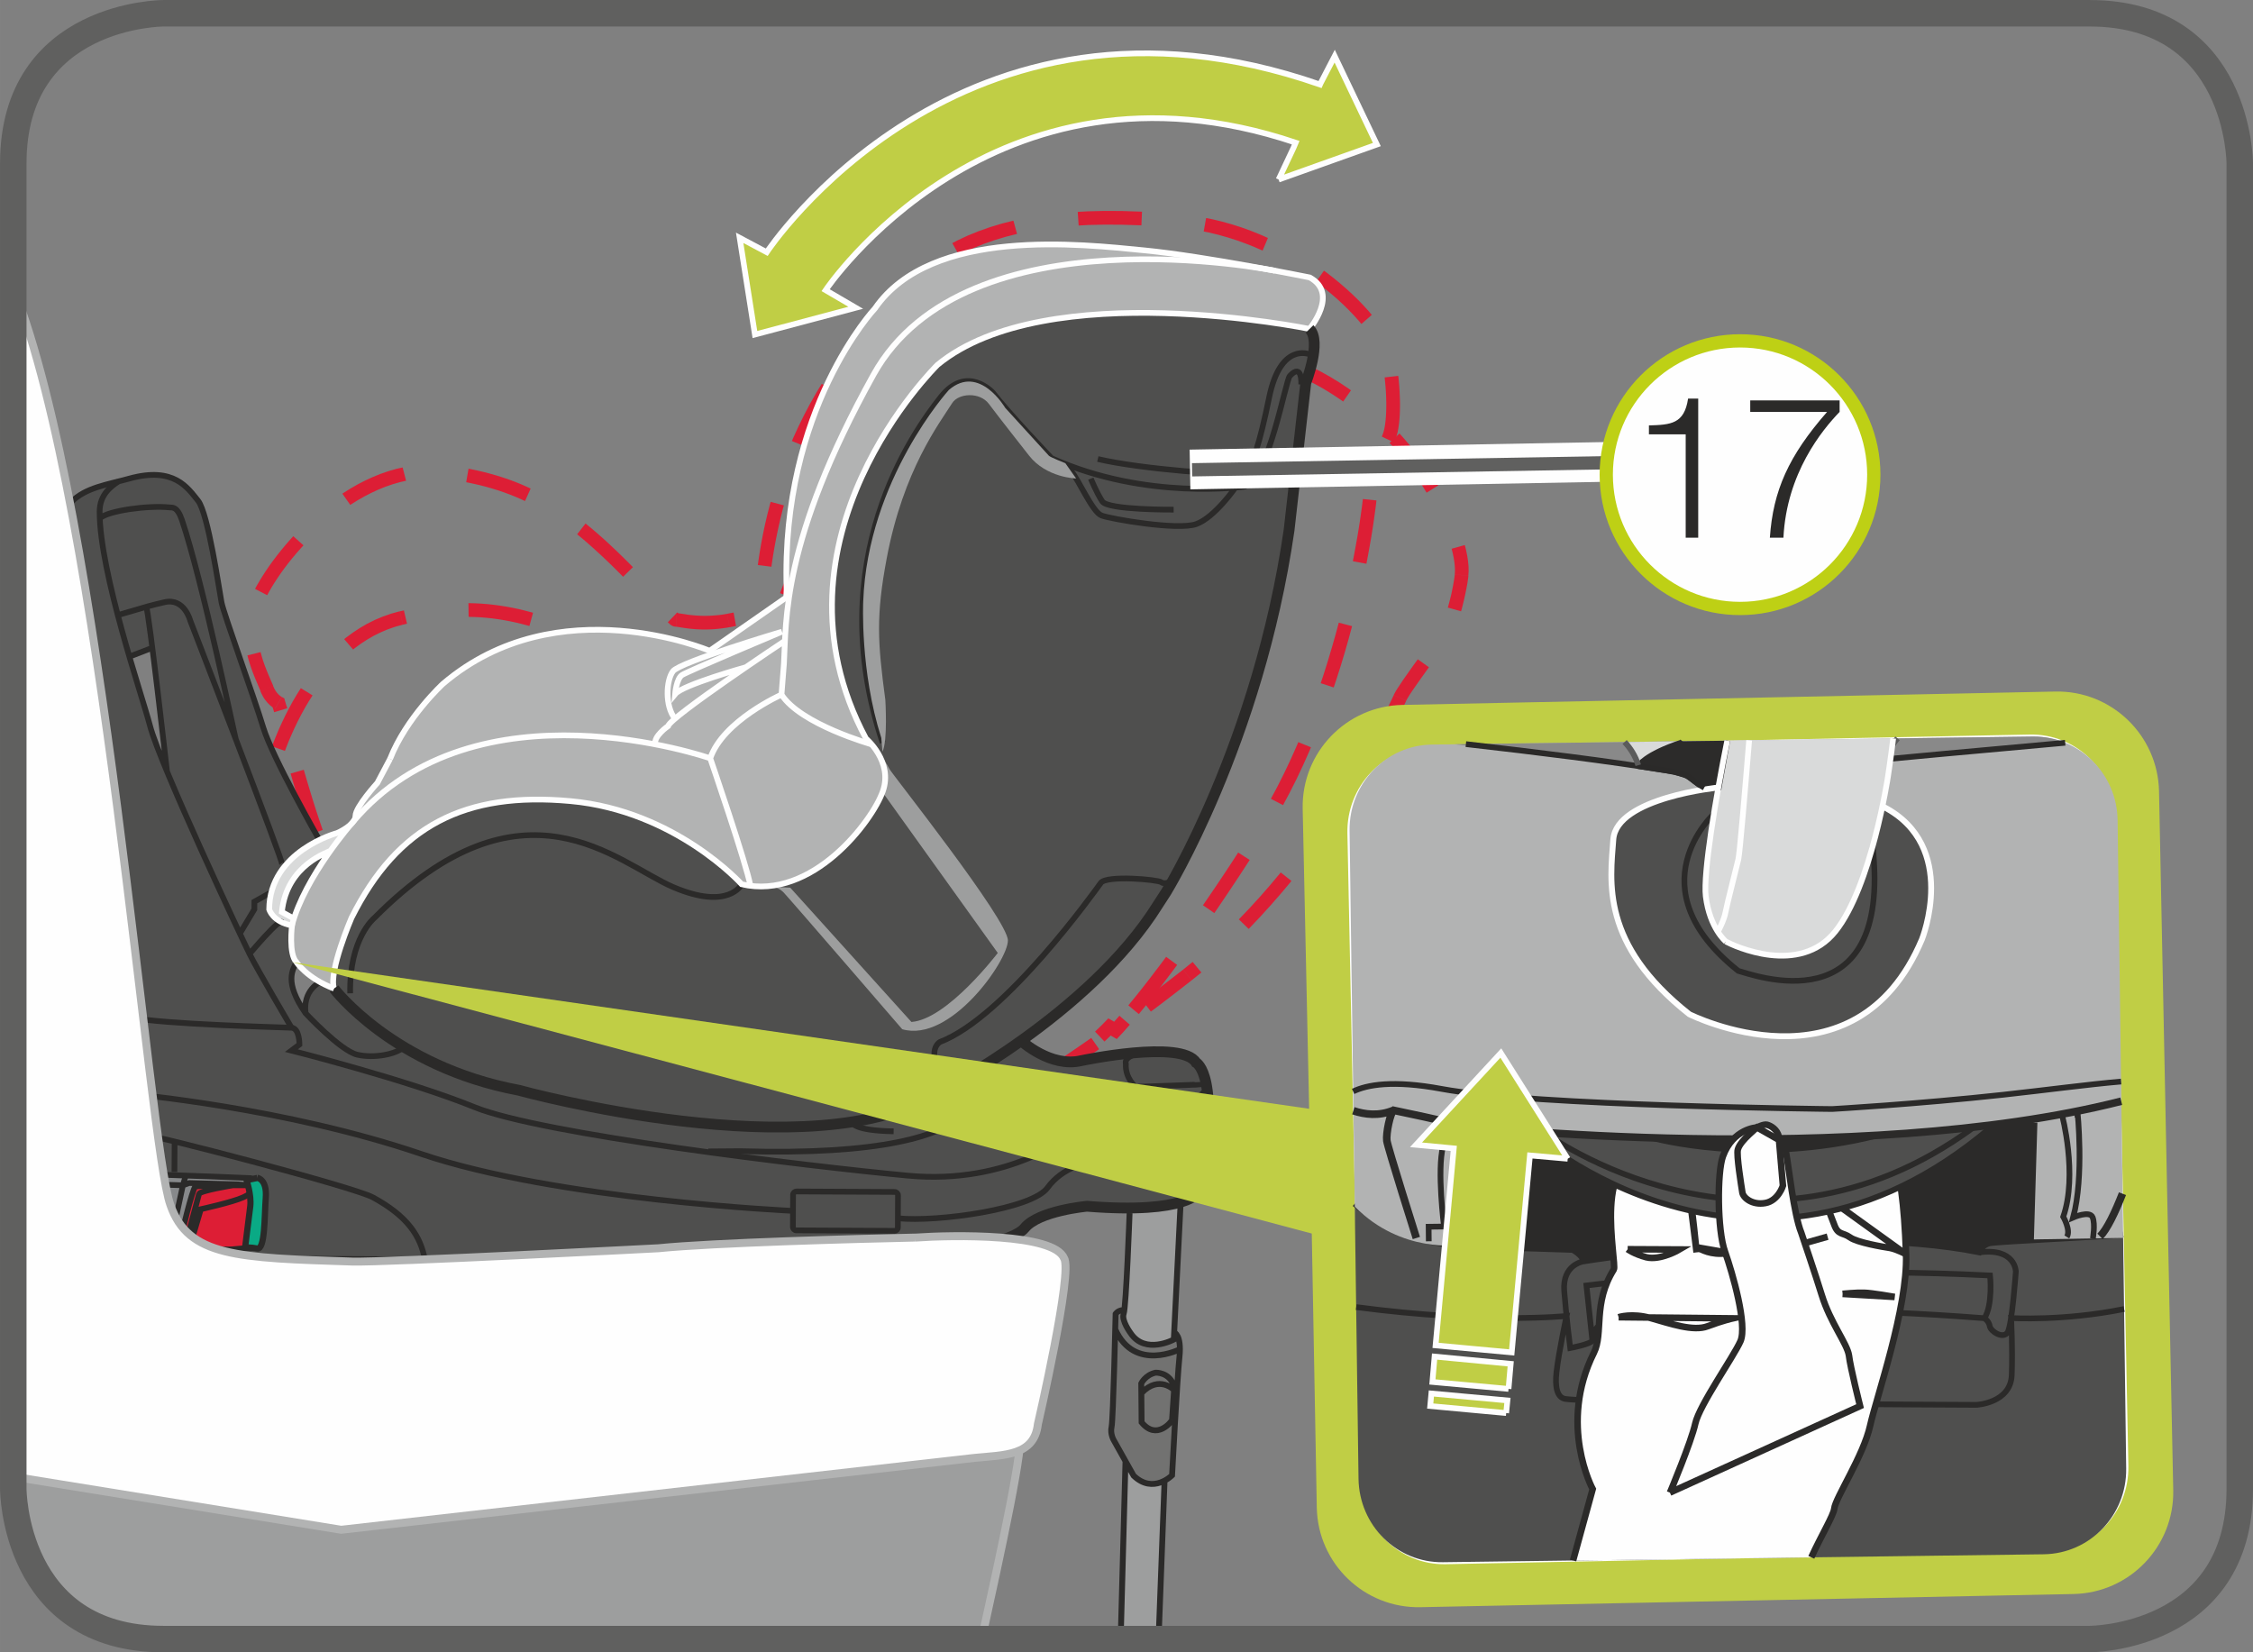 <?xml version="1.0" encoding="UTF-8"?>
<!DOCTYPE svg PUBLIC "-//W3C//DTD SVG 1.1//EN" "http://www.w3.org/Graphics/SVG/1.1/DTD/svg11.dtd">
<!-- Creator: CorelDRAW 2017 -->
<svg xmlns="http://www.w3.org/2000/svg" xml:space="preserve" width="30mm" height="22mm" version="1.1" style="shape-rendering:geometricPrecision; text-rendering:geometricPrecision; image-rendering:optimizeQuality; fill-rule:evenodd; clip-rule:evenodd"
viewBox="0 0 453.46 332.54"
 xmlns:xlink="http://www.w3.org/1999/xlink">
 <rect x="0" y="0" width="453.46" height="332.54" fill="#808080" stroke="none"/>
 <defs>
  <style type="text/css">
   <![CDATA[
    .str13 {stroke:#FEFEFE;stroke-width:1.18;stroke-miterlimit:10}
    .str2 {stroke:#2B2A29;stroke-width:1.18;stroke-miterlimit:10}
    .str0 {stroke:#DD1E35;stroke-width:2.76;stroke-miterlimit:10}
    .str1 {stroke:#B2B3B3;stroke-width:1.6;stroke-miterlimit:4}
    .str9 {stroke:#2B2A29;stroke-width:1.25;stroke-miterlimit:4}
    .str10 {stroke:#2B2A29;stroke-width:1.32;stroke-miterlimit:10}
    .str3 {stroke:#898989;stroke-width:4.86;stroke-miterlimit:4}
    .str8 {stroke:#2B2A29;stroke-width:2.17;stroke-miterlimit:10}
    .str16 {stroke:#FEFEFE;stroke-width:8;stroke-miterlimit:4}
    .str15 {stroke:#60605F;stroke-width:5.33;stroke-miterlimit:4}
    .str17 {stroke:#60605F;stroke-width:2.67;stroke-miterlimit:4}
    .str18 {stroke:#BED015;stroke-width:2.67;stroke-miterlimit:2.613}
    .str12 {stroke:#2B2A29;stroke-width:1.53;stroke-miterlimit:10}
    .str7 {stroke:#FEFEFE;stroke-width:1.15;stroke-miterlimit:10}
    .str14 {stroke:#5B5B5B;stroke-width:1.15;stroke-miterlimit:10}
    .str5 {stroke:#2B2A29;stroke-width:1.15;stroke-miterlimit:10}
    .str4 {stroke:#2B2A29;stroke-width:1.15;stroke-miterlimit:4}
    .str11 {stroke:#2C2B2A;stroke-width:1.15;stroke-miterlimit:10}
    .str6 {stroke:#898989;stroke-width:3.01;stroke-linecap:round;stroke-linejoin:round;stroke-miterlimit:4}
    .fil15 {fill:none}
    .fil0 {fill:none;fill-rule:nonzero}
    .fil14 {fill:#C0CE45}
    .fil9 {fill:#FEFEFE;fill-rule:nonzero}
    .fil6 {fill:#D9DADA;fill-rule:nonzero}
    .fil7 {fill:#B2B3B3;fill-rule:nonzero}
    .fil2 {fill:#9D9E9E;fill-rule:nonzero}
    .fil12 {fill:#898989;fill-rule:nonzero}
    .fil3 {fill:#727271;fill-rule:nonzero}
    .fil5 {fill:#4F4F4E;fill-rule:nonzero}
    .fil11 {fill:#2B2A29;fill-rule:nonzero}
    .fil16 {fill:#2B2A29;fill-rule:nonzero}
    .fil1 {fill:#DD1E35;fill-rule:nonzero}
    .fil10 {fill:#C0CE45;fill-rule:nonzero}
    .fil4 {fill:#87898B;fill-rule:nonzero}
    .fil13 {fill:#2C2B2A;fill-rule:nonzero}
    .fil8 {fill:#0AAA85;fill-rule:nonzero}
   ]]>
  </style>
 </defs>
 <g id="Слой_x0020_1">
  <path class="fil0 str0" d="M201.05 222.41c-1.61,0.89 -2.43,1.3 -2.43,1.3l-0.9 -1.05c0,0 -0.92,0.44 -2.51,1.12"/>
  <path class="fil1" d="M178.16 230.86l-0.61 -2.69 0.25 -0.06 0.51 -0.12 0.52 -0.12 0.51 -0.12 0.51 -0.13 0.51 -0.13 0.51 -0.13 0.5 -0.14 0.5 -0.14 0.5 -0.14 0.49 -0.14 0.49 -0.15 0.48 -0.15 0.48 -0.15 0.47 -0.15 0.47 -0.15 0.47 -0.15 0.45 -0.15 0.45 -0.15 0.45 -0.15 0.44 -0.15 0.44 -0.15 0.43 -0.15 0.42 -0.15 0.41 -0.15 0.41 -0.15 0.96 2.58 -0.42 0.15 -0.42 0.15 -0.43 0.16 -0.44 0.16 -0.44 0.16 -0.45 0.16 -0.46 0.16 -0.46 0.16 -0.47 0.16 -0.48 0.15 -0.48 0.15 -0.49 0.15 -0.5 0.15 -0.5 0.15 -0.5 0.15 -0.51 0.15 -0.51 0.15 -0.51 0.14 -0.52 0.14 -0.52 0.14 -0.52 0.14 -0.53 0.13 -0.53 0.13 -0.53 0.13 -0.54 0.12 -0.25 0.06zm-25.89 1.04l0.21 -2.75 1.49 0.13 1.72 0.12 1.67 0.09 1.62 0.06 1.57 0.03 1.51 0.01 1.45 -0.01 1.38 -0.03 0.23 -0.01 0.11 2.75 -0.26 0.01 -1.41 0.03 -1.48 0.01 -1.55 -0.01 -1.61 -0.03 -1.66 -0.06 -1.72 -0.09 -1.76 -0.12 -1.49 -0.13zm-25.25 -5.75l0.97 -2.58 1.04 0.41 1.99 0.72 1.99 0.66 1.99 0.6 1.98 0.54 1.98 0.49 1.06 0.24 -0.57 2.7 -1.12 -0.25 -2.04 -0.51 -2.05 -0.56 -2.06 -0.62 -2.06 -0.68 -2.06 -0.74 -1.04 -0.41zm-23.37 -10.79l1.25 -2.46 1.44 0.74 1.61 0.81 1.61 0.79 1.61 0.78 1.6 0.76 1.59 0.75 1.58 0.73 0.42 0.2 -1.14 2.51 -0.44 -0.2 -1.59 -0.74 -1.61 -0.75 -1.62 -0.77 -1.62 -0.78 -1.63 -0.8 -1.63 -0.82 -1.44 -0.74zm-21.67 -14.12l1.8 -2.09 0.38 0.34 1.27 1.07 1.31 1.05 1.35 1.03 1.39 1.01 1.42 1 1.45 0.98 1.48 0.96 0.06 0.04 -1.45 2.35 -0.09 -0.06 -1.52 -0.98 -1.49 -1 -1.46 -1.03 -1.43 -1.05 -1.4 -1.07 -1.36 -1.09 -1.32 -1.11 -0.38 -0.34zm-14.87 -21.25l2.49 -1.18 0.83 1.81 0.91 1.88 0.94 1.83 0.97 1.78 1 1.71 1.03 1.64 0.26 0.39 -2.25 1.59 -0.32 -0.47 -1.08 -1.72 -1.04 -1.78 -1.01 -1.84 -0.97 -1.89 -0.94 -1.93 -0.83 -1.81zm-8.62 -24.31l2.65 -0.76 0.3 1.04 0.5 1.69 0.53 1.76 0.56 1.82 0.59 1.86 0.63 1.9 0.66 1.93 0.04 0.11 -2.59 0.94 -0.05 -0.14 -0.67 -1.96 -0.64 -1.93 -0.6 -1.89 -0.57 -1.84 -0.54 -1.78 -0.5 -1.72 -0.3 -1.04zm-3.14 -13.02l1.38 -2.39 0.64 0.83 0.03 0.1 0.03 0.1 0.03 0.09 0.03 0.11 0.03 0.09 0.02 0.08 0.03 0.1 0.03 0.09 0.03 0.09 0.03 0.09 0.03 0.09 0.03 0.09 0.03 0.09 0.03 0.1 0.03 0.09 0.01 0.04 -2.64 0.8 -0.01 -0.04 -0.03 -0.09 -0.03 -0.09 -0.03 -0.1 -0.03 -0.1 -0.03 -0.1 -0.03 -0.1 -0.03 -0.1 -0.03 -0.1 -0.03 -0.09 -0.03 -0.11 -0.03 -0.1 -0.03 -0.09 -0.03 -0.11 -0.03 -0.1 -0.03 -0.1 0.64 0.83zm1.38 -2.39l0.49 0.28 0.15 0.54 -0.64 -0.83zm-4.32 -1.19l2.55 -1.06 0 0 0.05 0.12 0.05 0.12 0.05 0.11 0.05 0.11 0.05 0.11 0.06 0.1 0.05 0.1 0.06 0.1 0.05 0.09 0.05 0.08 0.06 0.09 0.06 0.08 0.05 0.07 0.05 0.07 0.06 0.07 0.06 0.07 0.06 0.06 0.05 0.06 0.06 0.07 0.06 0.06 0.05 0.05 0.06 0.05 0.06 0.05 0.05 0.05 0.06 0.05 0.05 0.04 0.05 0.04 0.06 0.04 0.05 0.04 0.05 0.03 0.06 0.03 0.05 0.03 -1.38 2.39 -0.1 -0.06 -0.1 -0.06 -0.11 -0.07 -0.1 -0.07 -0.09 -0.07 -0.11 -0.08 -0.1 -0.08 -0.1 -0.08 -0.1 -0.08 -0.1 -0.09 -0.1 -0.09 -0.1 -0.1 -0.1 -0.1 -0.09 -0.09 -0.1 -0.11 -0.1 -0.11 -0.09 -0.11 -0.09 -0.11 -0.1 -0.12 -0.09 -0.13 -0.09 -0.12 -0.09 -0.13 -0.09 -0.14 -0.08 -0.14 -0.08 -0.14 -0.08 -0.15 -0.08 -0.15 -0.08 -0.15 -0.08 -0.16 -0.07 -0.16 -0.07 -0.16 -0.07 -0.17 0 0zm2.55 -1.06l0 0 -0.18 -0.44 0.18 0.44zm-5.19 -6.11l2.68 -0.67 0.05 0.2 0.15 0.55 0.16 0.54 0.17 0.53 0.18 0.52 0.18 0.5 0.19 0.49 0.19 0.48 0.19 0.47 0.19 0.45 0.19 0.44 0.18 0.42 0.18 0.41 0.17 0.39 0.16 0.38 -2.55 1.06 -0.15 -0.36 -0.16 -0.38 -0.18 -0.41 -0.18 -0.43 -0.19 -0.45 -0.2 -0.47 -0.2 -0.49 -0.2 -0.51 -0.2 -0.53 -0.2 -0.55 -0.19 -0.57 -0.19 -0.58 -0.18 -0.6 -0.16 -0.62 -0.05 -0.2zm9.25 -24l2.06 1.84 -0.58 0.64 -0.92 1.05 -0.87 1.04 -0.82 1.03 -0.76 1.01 -0.71 0.99 -0.65 0.96 -0.6 0.92 -0.54 0.88 -0.48 0.83 -0.37 0.69 -2.45 -1.27 0.42 -0.77 0.52 -0.89 0.58 -0.94 0.63 -0.98 0.69 -1.01 0.75 -1.04 0.8 -1.06 0.86 -1.08 0.91 -1.1 0.96 -1.1 0.58 -0.64zm22.02 -13.82l0.69 2.67 -1.25 0.28 -1.48 0.43 -1.45 0.5 -1.43 0.58 -1.4 0.65 -1.38 0.71 -1.35 0.77 -1.32 0.82 -0.17 0.12 -1.59 -2.26 0.26 -0.18 1.4 -0.88 1.45 -0.83 1.48 -0.76 1.52 -0.7 1.55 -0.63 1.59 -0.55 1.62 -0.47 1.25 -0.28zm25.76 4.24l-1.13 2.51 -0.69 -0.32 -1.12 -0.49 -1.14 -0.46 -1.16 -0.43 -1.19 -0.41 -1.22 -0.38 -1.24 -0.36 -1.28 -0.33 -1.31 -0.3 -1.34 -0.28 -0.15 -0.03 0.47 -2.72 0.21 0.04 1.41 0.29 1.37 0.32 1.34 0.35 1.31 0.37 1.28 0.4 1.26 0.43 1.23 0.46 1.21 0.49 1.18 0.52 0.69 0.32zm20.58 15.82l-1.97 1.93 0 0 -1.04 -1.05 -1.03 -1.02 -1.02 -0.99 -1.01 -0.96 -1.01 -0.93 -1 -0.91 -0.99 -0.88 -0.99 -0.85 -0.99 -0.82 -0.17 -0.14 1.69 -2.17 0.21 0.17 1.03 0.85 1.03 0.88 1.03 0.9 1.03 0.93 1.03 0.96 1.04 0.99 1.04 1.01 1.05 1.04 1.06 1.07 0 0zm-0 -0l0.01 0.01 -0.01 -0.01 -0 -0zm0 0l-1.97 1.93 -0 -0 1.97 -1.93 0 0zm8.67 9.22l0 2.76 -0.04 0 -0.25 -0.03 -0.24 -0.06 -0.17 -0.07 -0.18 -0.09 -0.13 -0.09 -0.12 -0.09 -0.12 -0.1 -0.11 -0.1 -0.12 -0.11 -0.13 -0.12 -0.04 -0.03 1.91 -1.99 0.01 0 0.1 0.1 0.08 0.07 0.06 0.05 0.03 0.03 0.01 0.01 -0.02 -0.01 -0.08 -0.04 -0.08 -0.03 -0.16 -0.04 -0.17 -0.02 -0.04 0zm10.27 0.15l0.5 2.71 0 0 -0.55 0.1 -0.55 0.08 -0.53 0.07 -0.52 0.06 -0.51 0.05 -0.5 0.04 -0.49 0.03 -0.47 0.02 -0.46 0.01 -0.45 0 -0.43 -0 -0.42 -0.01 -0.41 -0.02 -0.39 -0.02 -0.38 -0.03 -0.37 -0.03 -0.35 -0.03 -0.33 -0.04 -0.32 -0.04 -0.3 -0.04 -0.29 -0.04 -0.27 -0.04 -0.25 -0.04 -0.23 -0.04 -0.21 -0.03 -0.19 -0.03 -0.18 -0.03 -0.15 -0.02 -0.12 -0.02 -0.1 -0.01 -0.05 -0 0.01 0 0 -2.76 0.18 0.01 0.16 0.02 0.15 0.02 0.17 0.02 0.18 0.03 0.18 0.03 0.2 0.03 0.21 0.03 0.22 0.03 0.24 0.04 0.25 0.04 0.26 0.04 0.28 0.04 0.29 0.03 0.3 0.03 0.32 0.03 0.33 0.03 0.34 0.02 0.36 0.02 0.37 0.02 0.38 0.01 0.39 0 0.4 -0 0.41 -0.01 0.43 -0.02 0.44 -0.03 0.45 -0.03 0.46 -0.04 0.47 -0.05 0.48 -0.06 0.49 -0.08 0.5 -0.09 0 0zm1.33 -0.24l0.49 2.71 -0.28 0.05 -0.51 0.1 -0.52 0.1 -0.5 -2.71 0.53 -0.1 0.52 -0.1 0.28 -0.05zm14.76 -15.66l2.43 1.3 -0.32 0.59 -0.8 1.52 -0.73 1.46 -0.67 1.4 -0.61 1.33 -0.56 1.26 -0.5 1.18 -0.45 1.09 -0.4 1 -0.24 0.62 -2.57 -1 0.25 -0.64 0.41 -1.03 0.47 -1.12 0.52 -1.21 0.57 -1.29 0.63 -1.37 0.69 -1.44 0.76 -1.5 0.82 -1.56 0.32 -0.59zm15.45 -20.79l1.95 1.95 -0.21 0.21 -1.69 1.75 -1.61 1.76 -1.52 1.77 -1.44 1.77 -1.36 1.76 -0.36 0.49 -2.24 -1.6 0.4 -0.55 1.41 -1.82 1.49 -1.83 1.57 -1.83 1.66 -1.82 1.75 -1.81 0.21 -0.21zm20.43 -15.84l1.48 2.33 -0.95 0.59 -1.88 1.23 -1.89 1.29 -1.91 1.36 -1.93 1.42 -1.83 1.38 -1.67 -2.19 1.85 -1.4 1.96 -1.44 1.95 -1.39 1.93 -1.32 1.93 -1.26 0.95 -0.59zm24.68 -8.15l0.15 2.75 -0.68 0.02 -2.18 0.17 -2.12 0.28 -2.07 0.38 -2.02 0.48 -1.98 0.57 -1.09 0.37 -0.95 -2.59 1.21 -0.41 2.11 -0.61 2.15 -0.51 2.21 -0.4 2.26 -0.3 2.32 -0.18 0.68 -0.02zm25.55 4.58l-0.87 2.62 -1.83 -0.63 -3 -0.94 -2.89 -0.8 -2.78 -0.67 -1.63 -0.33 0.49 -2.71 1.74 0.35 2.88 0.69 2.98 0.83 3.09 0.97 1.83 0.63zm15.43 6.43l-1.19 2.49 0 0 -3.38 -1.57 1.13 -2.51 3.43 1.59 0 0zm-0 0l0 0 0.46 0.22 -0.46 -0.22zm7.96 4.71l-1.57 2.26 -0.51 -0.37 -1.69 -1.12 -1.74 -1.07 -1.79 -1 -1.85 -0.93 1.19 -2.49 1.95 0.98 1.89 1.06 1.83 1.12 1.77 1.18 0.51 0.37zm17.56 19.14l-2.34 1.46 -0.54 -0.9 -0.93 -1.45 -0.99 -1.45 -1.06 -1.46 -1.12 -1.45 -1.18 -1.44 -1.23 -1.42 -0.41 -0.45 2 -1.9 0.47 0.51 1.29 1.49 1.23 1.5 1.16 1.51 1.1 1.52 1.04 1.52 0.97 1.51 0.54 0.9zm6.07 18.19l-2.74 -0.31 0 -0 0.04 -0.67 -0.02 -0.78 -0.08 -0.87 -0.15 -0.96 -0.21 -1.03 -0.21 -0.83 2.65 -0.74 0.24 0.94 0.24 1.16 0.17 1.1 0.1 1.05 0.02 0.99 -0.06 0.93 0 -0zm-1.48 7.14l-2.65 -0.75 0.01 -0.05 0.18 -0.63 0.16 -0.63 0.16 -0.62 0.15 -0.61 0.13 -0.6 0.12 -0.58 0.11 -0.56 0.1 -0.54 0.09 -0.52 0.08 -0.48 0.06 -0.45 0.05 -0.42 2.74 0.31 -0.06 0.47 -0.07 0.5 -0.08 0.53 -0.1 0.55 -0.11 0.58 -0.12 0.6 -0.13 0.62 -0.14 0.63 -0.15 0.65 -0.16 0.65 -0.17 0.66 -0.18 0.67 -0.01 0.05zm-11.01 17.97l-2.54 -1.08 -0.03 0.07 0.1 -0.24 0.11 -0.22 0.13 -0.23 0.14 -0.25 0.16 -0.26 0.18 -0.28 0.2 -0.3 0.21 -0.32 0.22 -0.33 0.23 -0.35 0.24 -0.36 0.25 -0.36 0.26 -0.37 0.26 -0.37 0.26 -0.37 0.26 -0.37 0.26 -0.37 0.26 -0.36 0.25 -0.36 0.25 -0.34 0.24 -0.33 0.23 -0.32 0.18 -0.25 2.24 1.61 -0.18 0.25 -0.22 0.31 -0.24 0.33 -0.24 0.34 -0.25 0.35 -0.26 0.36 -0.26 0.37 -0.26 0.37 -0.26 0.37 -0.26 0.37 -0.25 0.36 -0.25 0.36 -0.24 0.35 -0.23 0.33 -0.21 0.32 -0.2 0.3 -0.18 0.28 -0.16 0.26 -0.14 0.23 -0.11 0.19 -0.08 0.15 -0.05 0.1 -0.01 0.01 -0.03 0.07zm0.03 -0.07l-0.02 0.04 -0.01 0.02 0.03 -0.07zm-2 4.08l-2.45 -1.26 0.06 -0.11 0.52 -1.03 0.44 -0.88 0.35 -0.72 0.26 -0.55 0.17 -0.37 0.07 -0.16 2.54 1.08 -0.11 0.24 -0.19 0.4 -0.27 0.57 -0.36 0.74 -0.45 0.9 -0.53 1.05 -0.06 0.11zm-13.38 22.01l-2.26 -1.57 0.63 -0.89 1.48 -2.16 1.4 -2.11 1.33 -2.06 1.25 -2 0.87 -1.41 2.36 1.43 -0.88 1.44 -1.27 2.02 -1.35 2.09 -1.42 2.14 -1.5 2.2 -0.63 0.89zm-16.38 19.93l-1.98 -1.92 0.24 -0.24 2.1 -2.21 2.04 -2.24 1.97 -2.26 1.9 -2.27 0.18 -0.22 2.16 1.71 -0.21 0.26 -1.94 2.31 -2.01 2.3 -2.08 2.29 -2.14 2.26 -0.24 0.24zm-11.48 10.35l-1.7 -2.17 0 -0 1.9 -1.53 1.76 2.12 -1.97 1.59 0 -0zm-1.7 -2.17l0 -0 0.16 -0.13 -0.16 0.13zm-6.51 8.46l-1.66 -2.2 0.44 -0.33 1.48 -1.12 1.51 -1.15 1.54 -1.18 1.58 -1.22 1.61 -1.25 1.7 2.17 -1.62 1.26 -1.58 1.23 -1.55 1.19 -1.52 1.16 -1.49 1.12 -0.44 0.33zm-21.07 14.7l-1.49 -2.32 0.22 -0.14 0.89 -0.57 0.93 -0.6 0.96 -0.63 0.99 -0.66 1.03 -0.68 1.06 -0.71 1.09 -0.74 1.12 -0.77 1.16 -0.8 1.12 -0.78 1.58 2.26 -1.13 0.79 -1.17 0.81 -1.14 0.78 -1.1 0.75 -1.07 0.72 -1.04 0.69 -1.01 0.66 -0.97 0.63 -0.94 0.61 -0.9 0.58 -0.22 0.14z"/>
  <path class="fil0 str0" d="M226.35 205.33c-1.2,1.39 -1.83,2.05 -1.83,2.05l-1.2 -0.69c0,0 -0.71,0.74 -1.97,1.93"/>
  <path class="fil1" d="M207.82 221.21l-1.5 -2.32 0.06 -0.03 0.45 -0.29 0.44 -0.29 0.44 -0.3 0.44 -0.3 0.44 -0.3 0.43 -0.31 0.43 -0.31 0.42 -0.31 0.42 -0.31 0.42 -0.31 0.41 -0.31 0.41 -0.31 0.4 -0.31 0.4 -0.31 0.39 -0.31 0.39 -0.31 0.38 -0.31 0.38 -0.31 0.37 -0.31 0.37 -0.3 0.36 -0.3 0.35 -0.3 0.35 -0.29 0.34 -0.29 0.33 -0.29 1.8 2.09 -0.34 0.29 -0.35 0.3 -0.36 0.3 -0.36 0.3 -0.37 0.31 -0.38 0.31 -0.38 0.31 -0.39 0.31 -0.39 0.32 -0.4 0.32 -0.41 0.32 -0.41 0.32 -0.42 0.32 -0.42 0.32 -0.42 0.32 -0.43 0.32 -0.43 0.32 -0.44 0.32 -0.44 0.32 -0.45 0.32 -0.45 0.31 -0.45 0.31 -0.46 0.31 -0.46 0.31 -0.47 0.3 -0.06 0.03zm-23.84 10.14l-0.77 -2.65 1.08 -0.3 1.65 -0.5 1.6 -0.51 1.54 -0.52 1.48 -0.52 1.42 -0.52 1.36 -0.52 1.29 -0.51 0.52 -0.21 1.07 2.54 -0.55 0.23 -1.32 0.52 -1.39 0.53 -1.46 0.54 -1.52 0.53 -1.58 0.53 -1.64 0.52 -1.7 0.51 -1.08 0.3zm-25.65 3.58l0.01 -2.76 0.8 0.01 2.11 -0.03 2.08 -0.08 2.06 -0.13 2.04 -0.19 2.01 -0.23 1.44 -0.2 0.41 2.73 -1.5 0.21 -2.08 0.24 -2.11 0.19 -2.13 0.14 -2.16 0.08 -2.18 0.03 -0.8 -0.01zm-25.67 -1.94l0.31 -2.74 1.48 0.18 1.77 0.19 1.77 0.18 1.76 0.17 1.75 0.15 1.74 0.14 1.72 0.13 0.68 0.05 -0.19 2.75 -0.69 -0.05 -1.74 -0.13 -1.76 -0.14 -1.77 -0.16 -1.78 -0.17 -1.79 -0.18 -1.8 -0.2 -1.48 -0.18zm-25.22 -5.77l0.98 -2.58 0.62 0.25 1.54 0.56 1.57 0.53 1.6 0.5 1.63 0.47 1.66 0.44 1.68 0.41 1.7 0.38 0.05 0.01 -0.54 2.7 -0.09 -0.02 -1.75 -0.39 -1.73 -0.42 -1.71 -0.45 -1.69 -0.48 -1.66 -0.52 -1.63 -0.55 -1.6 -0.59 -0.62 -0.25zm-21.09 -15.14l1.99 -1.91 0.59 0.63 1.27 1.3 1.29 1.27 1.3 1.23 1.3 1.18 1.31 1.12 1.31 1.07 0.88 0.68 -1.64 2.22 -0.95 -0.73 -1.37 -1.12 -1.36 -1.17 -1.35 -1.22 -1.34 -1.27 -1.32 -1.3 -1.31 -1.34 -0.59 -0.63zm-16.05 -20.18l2.26 -1.58 0.18 0.26 0.84 1.2 0.88 1.24 0.92 1.28 0.96 1.32 1 1.34 1.03 1.37 1.07 1.39 0.65 0.83 -2.16 1.71 -0.67 -0.85 -1.08 -1.41 -1.05 -1.39 -1.01 -1.36 -0.97 -1.33 -0.94 -1.3 -0.89 -1.26 -0.85 -1.21 -0.18 -0.26z"/>
  <path class="fil0 str0" d="M65.51 182.31c-0.43,-0.6 -1,-1.36 -1.62,-2.23 -0.73,-0.11 -1.57,-0.44 -2.44,-1.21"/>
  <path class="fil1" d="M51.84 163.1l2.76 -0.04 0 0.23 0.02 0.51 0.03 0.5 0.05 0.49 0.06 0.48 0.07 0.47 0.09 0.46 0.1 0.45 0.11 0.44 0.12 0.43 0.14 0.42 0.14 0.41 0.16 0.4 0.16 0.4 0.17 0.39 0.18 0.38 0.19 0.37 0.2 0.37 0.2 0.36 0.21 0.35 0.21 0.34 0.22 0.34 0.22 0.33 0.23 0.32 0.23 0.31 0.23 0.31 0.23 0.3 0.23 0.29 -2.14 1.74 -0.26 -0.32 -0.26 -0.33 -0.26 -0.34 -0.25 -0.35 -0.25 -0.36 -0.25 -0.37 -0.25 -0.38 -0.24 -0.39 -0.24 -0.4 -0.23 -0.41 -0.23 -0.42 -0.22 -0.43 -0.21 -0.44 -0.2 -0.45 -0.19 -0.46 -0.18 -0.48 -0.17 -0.49 -0.16 -0.5 -0.15 -0.51 -0.13 -0.52 -0.12 -0.53 -0.1 -0.54 -0.09 -0.56 -0.07 -0.57 -0.05 -0.58 -0.04 -0.59 -0.02 -0.6 0 -0.23zm8.72 -24.59l2.35 1.44 -0.77 1.21 -0.79 1.34 -0.74 1.35 -0.7 1.36 -0.65 1.35 -0.61 1.35 -0.57 1.33 -0.52 1.32 -0.21 0.57 -2.6 -0.93 0.23 -0.63 0.55 -1.38 0.59 -1.4 0.64 -1.41 0.68 -1.42 0.73 -1.42 0.78 -1.42 0.83 -1.41 0.77 -1.21zm19.89 -15.47l0.63 2.68 0 -0 -1.54 0.42 -1.49 0.52 -1.44 0.61 -1.39 0.69 -1.35 0.78 -1.3 0.85 -1.25 0.92 -0.25 0.21 -1.8 -2.09 0.36 -0.29 1.37 -1.01 1.43 -0.94 1.48 -0.86 1.55 -0.77 1.61 -0.68 1.66 -0.58 1.72 -0.47 0 -0zm-0 0l0 -0 0.32 -0.08 -0.32 0.08zm0.84 -0.19l0.63 2.68 -0.83 0.19 -0.63 -2.68 0.83 -0.19zm25.99 0.48l-0.73 2.66 -0.39 -0.11 -1.17 -0.31 -1.17 -0.28 -1.17 -0.25 -1.17 -0.22 -1.17 -0.19 -1.18 -0.16 -1.19 -0.13 -1.19 -0.1 -1.2 -0.06 -1.22 -0.03 -0.01 0 -0.04 -2.76 0.08 0 1.29 0.03 1.28 0.07 1.27 0.1 1.26 0.14 1.25 0.17 1.25 0.2 1.24 0.23 1.23 0.26 1.23 0.3 1.23 0.32 0.39 0.11zm14.87 5.9l-1.19 2.49 -0 -0 -1.32 -0.63 -1.3 -0.6 -0.04 -0.02 1.12 -2.52 0.07 0.03 1.32 0.61 1.34 0.64 -0 -0zm-1.19 2.49l-0 -0 0.48 0.23 -0.48 -0.23zm10.04 1.77l-1.19 2.48 -0.31 -0.15 -0.47 -0.22 -0.5 -0.24 -0.54 -0.26 -0.59 -0.28 -0.63 -0.31 -0.68 -0.32 -0.73 -0.35 -0.78 -0.37 -0.83 -0.4 -0.88 -0.42 -0.93 -0.45 -0.99 -0.47 1.19 -2.49 0.99 0.47 0.93 0.45 0.88 0.42 0.83 0.4 0.78 0.37 0.73 0.35 0.68 0.33 0.63 0.3 0.59 0.28 0.55 0.26 0.5 0.24 0.46 0.22 0.31 0.15zm11.99 -2.12l1.41 2.37 0 0 -0.49 0.29 -0.49 0.27 -0.39 0.21 -1.27 -2.45 0.34 -0.18 0.44 -0.24 0.44 -0.26 0 0zm9.38 -5.16l0.87 2.61 0.05 -0.02 -0.08 0.03 -0.1 0.04 -0.11 0.05 -0.12 0.05 -0.14 0.06 -0.15 0.07 -0.17 0.08 -0.18 0.09 -0.19 0.1 -0.2 0.1 -0.21 0.11 -0.23 0.12 -0.24 0.13 -0.25 0.13 -0.26 0.14 -0.28 0.15 -0.29 0.16 -0.3 0.17 -0.31 0.17 -0.32 0.18 -0.33 0.19 -0.35 0.2 -0.36 0.2 -0.37 0.21 -0.38 0.22 -0.39 0.23 -0.4 0.24 -0.42 0.24 -0.42 0.25 -0.44 0.26 -0.45 0.27 -0.46 0.27 -1.41 -2.37 0.47 -0.28 0.45 -0.27 0.44 -0.26 0.43 -0.25 0.42 -0.24 0.41 -0.24 0.4 -0.23 0.38 -0.22 0.37 -0.22 0.36 -0.21 0.35 -0.2 0.34 -0.19 0.33 -0.18 0.31 -0.18 0.31 -0.17 0.3 -0.16 0.28 -0.15 0.28 -0.15 0.26 -0.14 0.25 -0.13 0.24 -0.13 0.23 -0.12 0.22 -0.11 0.21 -0.1 0.19 -0.1 0.18 -0.09 0.17 -0.08 0.17 -0.08 0.16 -0.07 0.15 -0.06 0.13 -0.06 0.14 -0.05 0.05 -0.02zm-0.05 0.02l0.03 -0.01 0.02 -0.01 -0.05 0.02zm-0.76 0.32l2.75 0.18 -0.01 0.18 -0.04 0.44 -0.08 0.44 -0.94 1.04 -0.87 -2.61 -0.84 0.85 -0 -0.03 0.02 -0.31 0.01 -0.18zm3.55 -25.55l2.66 0.71 -0.16 0.56 -0.51 2.02 -0.45 1.97 -0.4 1.91 -0.35 1.85 -0.3 1.78 -0.26 1.71 -0.07 0.55 -2.74 -0.34 0.08 -0.6 0.26 -1.76 0.31 -1.83 0.36 -1.9 0.41 -1.96 0.47 -2.02 0.53 -2.08 0.16 -0.56zm10.28 -23.75l2.37 1.41 -1 1.63 -1.3 2.28 -1.2 2.27 -1.11 2.26 -1.02 2.25 -0.19 0.45 -2.55 -1.04 0.22 -0.53 1.06 -2.32 1.15 -2.34 1.24 -2.35 1.34 -2.35 1 -1.63zm15.67 -20.59l1.95 1.95 -0.96 0.93 -1.47 1.53 -1.44 1.61 -1.41 1.68 -1.39 1.75 -1.37 1.82 -0.14 0.2 -2.25 -1.59 0.18 -0.24 1.41 -1.87 1.43 -1.8 1.46 -1.74 1.5 -1.68 1.54 -1.61 0.96 -0.93zm22.91 -12.24l0.73 2.66 -2.22 0.56 -2.31 0.69 -2.2 0.77 -2.09 0.85 -2 0.93 -0.86 0.45 -1.35 -2.4 0.98 -0.52 2.12 -0.99 2.22 -0.9 2.32 -0.82 2.43 -0.73 2.22 -0.56zm25.88 -1.81l-0.12 2.75 -0.29 -0.02 -3.62 -0.11 -3.46 -0.02 -3.28 0.07 -1.98 0.11 -0.19 -2.75 2.07 -0.11 3.37 -0.08 3.53 0.02 3.69 0.12 0.29 0.02zm25.34 5.29l-1.07 2.54 -1.49 -0.66 -1.8 -0.72 -1.84 -0.67 -1.88 -0.6 -1.91 -0.54 -1.95 -0.47 -0.98 -0.19 0.48 -2.71 1.09 0.21 2.05 0.49 2.01 0.56 1.98 0.63 1.93 0.7 1.89 0.76 1.49 0.66zm20.9 15.49l-2.08 1.81 -0.65 -0.77 -0.94 -1.04 -1.01 -1.05 -1.08 -1.06 -1.15 -1.06 -1.22 -1.06 -1.28 -1.05 -1.34 -1.04 -0.46 -0.33 1.59 -2.26 0.53 0.38 1.4 1.09 1.34 1.1 1.28 1.11 1.21 1.11 1.14 1.11 1.07 1.11 1 1.1 0.65 0.77zm4.51 25.66l-2.49 -1.19 0.03 -0.05 0.13 -0.31 0.13 -0.36 0.12 -0.41 0.11 -0.45 0.09 -0.49 0.08 -0.52 0.07 -0.55 0.05 -0.58 0.04 -0.6 0.03 -0.62 0.02 -0.63 0.01 -0.65 -0 -0.65 -0.02 -0.66 -0.02 -0.66 -0.03 -0.66 -0.04 -0.66 -0.05 -0.65 -0.06 -0.64 -0.06 -0.63 -0.05 -0.47 2.74 -0.32 0.06 0.5 0.06 0.66 0.06 0.67 0.05 0.69 0.04 0.69 0.03 0.7 0.03 0.7 0.02 0.7 0 0.7 -0.01 0.69 -0.02 0.69 -0.03 0.68 -0.05 0.66 -0.06 0.65 -0.08 0.63 -0.09 0.61 -0.11 0.59 -0.14 0.57 -0.16 0.55 -0.18 0.52 -0.21 0.5 -0.03 0.05zm-5.6 24.41l-2.71 -0.51 0.24 -1.25 0.35 -1.88 0.31 -1.75 0.27 -1.62 0.23 -1.47 0.19 -1.31 0.16 -1.15 0.13 -0.98 0.1 -0.8 0.03 -0.31 2.74 0.29 -0.04 0.34 -0.1 0.82 -0.13 1 -0.16 1.17 -0.19 1.34 -0.23 1.49 -0.27 1.64 -0.31 1.78 -0.35 1.91 -0.24 1.25zm-6.56 24.9l-2.62 -0.86 0.55 -1.64 0.86 -2.73 0.8 -2.68 0.75 -2.62 0.68 -2.51 2.67 0.7 -0.68 2.54 -0.76 2.66 -0.82 2.72 -0.88 2.77 -0.55 1.64zm-10.2 23.68l-2.45 -1.27 1.3 -2.43 1.41 -2.8 1.33 -2.82 1.26 -2.83 0.22 -0.53 2.55 1.04 -0.24 0.58 -1.28 2.89 -1.36 2.88 -1.44 2.86 -1.3 2.43zm-13.85 21.71l-2.27 -1.56 0.05 -0.07 0.94 -1.37 0.96 -1.41 0.98 -1.45 1 -1.49 1.02 -1.54 1.04 -1.58 1.05 -1.62 0.05 -0.08 2.32 1.49 -0.06 0.09 -1.06 1.63 -1.04 1.59 -1.02 1.54 -1 1.5 -0.98 1.46 -0.96 1.42 -0.94 1.38 -0.05 0.07zm-15.17 20.35l-2.12 -1.76 0.44 -0.54 0.47 -0.57 0.49 -0.6 0.51 -0.64 0.54 -0.67 0.56 -0.71 0.58 -0.75 0.61 -0.78 0.63 -0.82 0.65 -0.86 0.68 -0.89 0.7 -0.93 0.72 -0.97 0.03 -0.04 2.22 1.63 -0.04 0.05 -0.73 0.98 -0.71 0.94 -0.68 0.9 -0.66 0.87 -0.64 0.83 -0.62 0.79 -0.59 0.76 -0.57 0.72 -0.55 0.68 -0.52 0.65 -0.5 0.61 -0.47 0.58 -0.45 0.54z"/>
  <path class="fil2" d="M197.59 329.87c3.56,-16.18 9.07,-41.22 7.43,-41.06l-133.95 9.03 -68.41 -11.66 0 13.45c0,0 0,30.23 30.23,30.23l0 0 164.7 0z"/>
  <path class="fil0 str1" d="M197.59 329.87c3.56,-16.18 9.07,-41.22 7.43,-41.06l-133.95 9.03 -68.41 -11.66"/>
  <path class="fil3" d="M235.9 296.92c0,0 1.59,-24.1 1.58,-24.74 -0,-0.64 0.69,-3.2 -0.03,-3.45 -0.73,-0.25 -5.89,4.91 -10.02,-0.67 0,0 -2.48,-3.39 -2.1,-4.24 0,0 -0.77,-0.07 -0.87,3.75 -0.1,3.83 -0.86,21.08 -0.86,21.08l4.46 8.35c0,0 4.09,3.75 7.84,-0.07z"/>
  <path class="fil2" d="M237.61 242.37l-1.36 27.22c0,0 -6.09,2.44 -7.96,-0.4 -1.87,-2.84 -2.14,-4.78 -2.14,-4.78l0.32 -1.96 1.33 -18.31c0,0 0.85,-2.44 9.8,-1.77z"/>
  <path class="fil2" d="M234.38 297.72l-1.21 32.16 -7.57 0 0.87 -34.16c0,0 5.65,5.24 7.92,2z"/>
  <path class="fil0 str2" d="M237.61 242.37l-1.36 27.22c0,0 -5.76,3.12 -8.69,-1.28 0,0 -1.9,-2.54 -1.4,-3.9 0.5,-1.37 1.19,-20.26 1.19,-20.26m8.97 24.01c0,0 1.54,0.49 1.07,4.91 -0.47,4.43 -1.49,23.85 -1.49,23.85 0,0 -3.79,3.87 -7.74,0.07l-3.98 -7.11c0,0 -0.78,-1.27 -0.45,-2.72 0.32,-1.45 0.81,-22.73 0.81,-22.73 0,0 0.42,-0.69 1.53,-0.78m9.82 22.13c-0.08,0.34 -3.11,4.2 -6.12,0.48l-0.07 -7.83c0,0 0.81,-1.71 2.86,-2.16 0,0 2.88,-0.2 3.79,2.86l-0.45 6.64m0.46 -5.96c0,0 -3.01,-3.21 -6.63,0.57m7.76 -8.84c0,0 -9.12,4.68 -13.01,-3.97m9.92 30.15l-1.21 32.16m-7.63 0c0.5,-18.19 0.97,-35.84 0.97,-35.84"/>
  <path class="fil0 str3" d="M14.79 212.68l8.47 -0.64c1.79,-0.14 2.66,0.79 1.95,2.07l-4.4 7.83"/>
  <path class="fil4" d="M23.17 218.77c0,0 -0.66,-0.29 -1.23,-0.06 -0.6,0.26 -1.41,0.71 -0.96,1.62 0.45,0.91 -2.16,0.47 -2.16,0.47 0,0 -0.44,-1.36 0.04,-2.43 0.49,-1.07 1.79,-2.16 1.79,-2.16l2.84 2.47 -0.31 0.09z"/>
  <path class="fil0 str4" d="M23.17 218.77c0,0 -0.66,-0.29 -1.23,-0.06 -0.6,0.26 -1.41,0.71 -0.96,1.62 0.45,0.91 -2.16,0.47 -2.16,0.47 0,0 -0.44,-1.36 0.04,-2.43 0.49,-1.07 1.79,-2.16 1.79,-2.16l2.84 2.47 -0.31 0.09"/>
  <path class="fil4" d="M59.9 210.83c-1.76,-0.13 -38.13,-1.42 -38.82,-1.38 -3.36,0.12 -6.77,1.48 -7.88,3.73 -1.12,2.21 -1.07,3.11 1.29,3.59 2.99,0.62 7.82,0.49 7.93,1.59 0.19,2.29 -1.79,1.28 -4.34,1.59 -2.69,0.32 -4.73,2.4 -0.64,3.21 4.06,0.83 43.66,1.74 43.66,1.74 0,0 1.29,-3.81 1.2,-5.53 -0.09,-1.53 -0.65,-8.44 -2.4,-8.56z"/>
  <path class="fil0 str4" d="M59.9 210.83c-1.76,-0.13 -38.13,-1.42 -38.82,-1.38 -3.36,0.12 -6.77,1.48 -7.88,3.73 -1.12,2.21 -1.07,3.11 1.29,3.59 2.99,0.62 7.82,0.49 7.93,1.59 0.19,2.29 -1.79,1.28 -4.34,1.59 -2.69,0.32 -4.73,2.4 -0.64,3.21 4.06,0.83 43.66,1.74 43.66,1.74 0,0 1.29,-3.81 1.2,-5.53 -0.09,-1.53 -0.65,-8.44 -2.4,-8.56"/>
  <path class="fil1" d="M60.87 212.29c0,0 -11.42,-0.12 -11.96,0.3 -0.53,0.44 -2.99,10.05 -2.78,10.8 0.21,0.76 1.29,0.36 1.29,0.36l0.67 1.13c0,0 6.66,0.42 8.22,0.3 1.56,-0.15 5.04,-0.44 5.04,-0.44 0,0 0.92,-2.34 0.68,-5.18 -0.24,-2.84 -1.16,-7.25 -1.16,-7.25z"/>
  <path class="fil0 str5" d="M60.87 212.29c0,0 -11.42,-0.12 -11.96,0.3 -0.53,0.44 -2.99,10.05 -2.78,10.8 0.21,0.76 1.29,0.36 1.29,0.36l0.67 1.13c0,0 6.66,0.42 8.22,0.3 1.56,-0.15 5.04,-0.44 5.04,-0.44 0,0 0.92,-2.34 0.68,-5.18 -0.24,-2.84 -1.16,-7.25 -1.16,-7.25m0.36 0.43c0,0 -0.47,0.99 -2.66,1.99 -2.18,1 -8.51,2.38 -8.51,2.38l-2.18 7.37m8.63 -12.18c0,0 -6.6,1.07 -6.82,1.74 -0.21,0.67 -2.6,9.79 -2.6,9.79m-0.1 -13.39l-0.55 1.86 -2.55 11.84m-27.02 -12.18c-1.35,0.46 -3.87,0.93 -4.12,2.15m48.46 -1.37c0,0 -0.18,-0.94 -1.04,-0.66 -0.87,0.27 -2.62,0.03 -2.62,0.03l-9.85 -0.27 -1.26 0.46 -25.06 -0.8m20.91 4.38c-1.73,-0.12 -15.92,-0.48 -16.83,-0.5 -1.72,-0.03 -2.63,2.02 -2,3.32 0.29,0.58 0.89,0.99 1.86,0.99 3.93,0 15.3,0.41 16.95,0.43 1.97,0.03 2.79,-4.05 0.03,-4.23"/>
  <path class="fil0 str6" d="M141.15 183.45c-40.84,-0.24 -82.01,1.74 -104.26,9.14"/>
  <path class="fil5" d="M65.49 171.69c-0.16,0.08 -8.01,3.69 -8.74,11.86l2.02 1.11 6.91 -12.7 -0.19 -0.27z"/>
  <path class="fil6" d="M67.84 167.66c0,0 -6.52,1.68 -9.99,6.04 -3.47,4.36 -6.36,10.76 0.6,12.58l0.32 -1.63 -1.5 -0.82 -0.52 -1.26c0,0 1.64,-4.45 1.73,-4.67 0.1,-0.23 3.18,-3.82 3.18,-3.82l3.38 -2.18 1.5 -1.13 3.09 -4.04 -1.8 0.93z"/>
  <path class="fil7" d="M263.56 66.2c0,0 7.54,-8.98 -2.25,-10.81 0,0 -44.37,-9.87 -65.81,-4.7 0,0 -18,1.05 -28.93,26.43 0,0 -9.51,21.21 -8.33,43.12l-15.41 10.74c0,0 -49.4,-18.89 -66.89,26.6l-4 5.38 -0.57 1.95c0,0 -9.72,10.49 -12.6,19.75 -0.48,1.54 0.04,8.98 0.04,8.98l8.4 5.33c0,0 6.98,-51 59.37,-35.23 0,0 11.47,2.67 22.69,14.23 0,0 17.29,4.04 28.79,-20.32 0,0 0.12,-3.43 -2.63,-7.83 -2.75,-4.4 -21.7,-33.17 9.92,-72.66 0,0 8.65,-21.58 75.86,-11.38l2.35 0.44z"/>
  <path class="fil5" d="M22.84 97.46c0,0 -2.78,4.13 -2.79,5.51 0,0.56 1.69,5.58 3.04,12.45 0.92,4.63 1.16,9.97 2.69,15.84 1.78,6.85 3.28,13.4 6.44,20.57 9.87,22.43 26.45,55.01 26.45,55.01l-32.45 -2.08 -1.38 -1.62c0,0 -9.91,-57.59 -10.15,-59.08 -0.23,-1.5 -5.26,-29.98 -3.63,-35.37 1.64,-5.38 2.32,-9.66 11.77,-11.22z"/>
  <path class="fil5" d="M262.81 77.02c0,0 2.89,-9.22 0.05,-10.95 0,0 -51.39,-9.8 -71.68,5.52 0,0 -24.25,22.52 -23.73,51.22 0,0 0.46,16.83 7.97,27 0,0 4.57,4.98 2.26,9.43 -2.32,4.44 -13.08,22.03 -28.41,18.73 0,0 -18.95,-20.12 -44.13,-16.99 -5.01,0.62 -9.54,1.34 -13.5,2.96 -15.94,6.52 -23.51,20.72 -24.43,35.03l-2.83 -1.32c0,0 -2.94,3.52 -2.95,5.51 0,0 -3.51,-3.02 -2.27,-9.31 0,0 -1.72,-6.21 -0.41,-7.59 0,0 -4.62,-1.22 -4.59,-2.54 0.03,-1.31 -0.22,-10.78 10.1,-14.67l-5.38 -9.85c0,0 -6.36,-14.19 -6.61,-14.97 -0.26,-0.78 -4.74,-14.5 -4.74,-14.5 0,0 -3.06,-8.95 -3.21,-9.85 -0.14,-0.9 -1.95,-10.93 -2.08,-11.55 -0.13,-0.61 -2.07,-10.56 -7.48,-12.05 -5.41,-1.49 -8.72,0.03 -8.72,0.03 0,0 -6.5,0.75 -6.02,6.65 0.47,5.89 5.99,29.18 5.99,29.18l4.61 -1.77 2.84 23.82 14.78 34.51c0,0 4.66,8.22 5.17,9.11 0.51,0.89 5.23,9 5.23,9l-4.6 -0.02c0,0 -27.21,-2.37 -27.85,-2.06 -0.64,0.31 -1.85,1.91 -1.85,1.91l3.11 22.04 2.76 0.02 0.2 7.13 16.95 14.19 9.03 3.28 -1.38 -2.16 -12.93 -1.9 -3.25 6.12 0.87 0.01 105.53 0.03c0,0 48.54,0.43 60.2,-7.57 0,0 3.33,-4.78 12.02,-5.14 0,0 19.11,2.15 23.89,-2.89 0,0 2.01,-12.34 1.89,-12.55 -0.12,-0.21 2.24,-14.62 -6.81,-15.57l-21.48 1.99c0,0 -6.31,-0.81 -9.44,-4.24 0,0 28.24,-20.66 34.57,-40.02 0,0 14.4,-28.63 17.72,-53.07 3.32,-24.44 5.01,-39.34 5.01,-39.34z"/>
  <path class="fil0 str7" d="M175.43 149.81c0,0 -14.25,-4.01 -18.14,-10.01 0,0 -11.77,5.24 -14.34,12.82 0,0 7.33,21.34 8.08,25.65m105.6 -123.78c0,0 -62.24,-12.57 -80.83,20.94 -18.59,33.52 -17.52,49.64 -18.02,58.16l-0.49 6.21m-14.34 12.82c0,0 -47.15,-16.5 -71.91,12.8 0,0 -9.71,10.96 -12.29,20.84m7.78 -15.07c-0.23,0.32 -8.82,2.69 -9.8,12.35l2.03 1.12m99.22 -55.69c0,0 -23.05,15.32 -23.52,17.16 0,0 -3.01,2.08 -2.55,3.68m18.22 -15.53c0,0 -12.74,3.55 -14.25,5.41 0,0 0.25,-3.09 1.4,-3.84 1.16,-0.75 20.08,-8.71 20.08,-8.71 0,0 -20.53,6.11 -21.91,7.95 -1.39,1.83 -1.65,7.03 0.41,9.57"/>
  <path class="fil0 str5" d="M213.55 93.01c0.31,0.16 1.94,1.74 2.14,1.96 1.33,1.44 4.18,8.08 6.02,8.78 1.84,0.7 15.41,3.07 19.1,1.71 3.69,-1.36 7.84,-7.34 7.84,-7.34m-71.01 51.35c-12.25,-36.88 6.15,-62.53 11.73,-69.58 5.25,-6.65 10.46,-0.87 10.46,-0.87 3.07,4 11.81,13.19 11.81,13.19 19.06,8.61 38.88,5.72 38.88,5.72 4.84,-1.59 8.2,-21.33 9.09,-22.28 2.57,-2.75 2.29,1.74 2.29,1.74m1.64 -6.09c0,0 -5.82,-2.5 -8.1,8.7 -1.88,9.2 -3.52,14.49 -5.14,15.17 -1.62,0.68 -20.75,-0.74 -29.34,-2.79"/>
  <path class="fil2" d="M154.01 178.38c0,0 2.29,-0.27 3.72,1.25 1.43,1.51 23.86,27.51 23.86,27.51 9.65,2.81 21.24,-13.71 21.27,-17.85 0.02,-4.14 -23.31,-33.49 -23.77,-34.42 -0.45,-0.92 -2.34,-3.77 -2.34,-3.77 0.61,0.94 1.84,6.12 0.85,8.3l23.22 32.39c0,0 -10.15,13.37 -17.38,13.89l-24.38 -27.02 -5.05 -0.28z"/>
  <path class="fil0 str5" d="M235.83 177.58c0.24,-0.43 -1.37,0.55 -2.06,-0.01 -0.69,-0.56 -11.04,-1.46 -12.2,0.11 -1.16,1.57 -19.24,27.03 -32.39,32.03 0,0 -3.6,1.98 2.07,8.84"/>
  <path class="fil0 str5" d="M149.28 177.97c0,0 -2.56,5.37 -13.82,0.55 -11.26,-4.82 -30.04,-24.02 -60.11,6.22 0,0 -5.09,4.09 -4.87,15.17m-11.81 6.92c0,0 -6.85,-11.62 -8.45,-14.85 -1.59,-3.23 -17.99,-38.07 -20.03,-45.91 -1.58,-6.1 -10.15,-30.84 -10.14,-43.1 0.01,-3.49 2.38,-5.12 3.75,-6.06m33 77.17c0.57,0.19 -18.5,-49.15 -18.5,-49.15 0,0 -1.18,-4.67 -5.19,-3.73 -2.84,0.66 -2.84,0.66 -9.4,2.6m23.76 25c-0.21,-0.55 -6.74,-31.96 -10.85,-44.14 -0.96,-2.82 -1.97,-2.48 -2.49,-2.54 -4.2,-0.45 -12.46,0.63 -14.08,2.23m9.38 17.77c0.57,1.23 4.18,33.14 4.18,33.14m-2.95 -24.88l-4.61 1.77m30.7 53.48c-0.19,-1.21 -6.53,6.35 -6.53,6.35m-1.95 -4.09l2.92 -4.88 0.01 -1.54 3.44 -1.92"/>
  <path class="fil0 str8" d="M205.51 209.45c0,0 5.94,5.51 12.14,4.01 0,0 20.18,-4.27 23.07,0.38 0,0 5.2,2.52 0.64,25.98 0,0 -2.17,4.59 -22.58,2.95 0,0 -9.74,0.88 -12.56,4.39 -2.82,3.51 -22.48,6.49 -22.48,6.49 0,0 -18.42,1.59 -27.02,1.71 -8.59,0.11 -84.1,0.19 -84.1,0.19l-32.89 -0.17c0,0 -0.66,-0.15 0.01,-1.54 0.67,-1.38 2.38,-4.59 2.38,-4.59"/>
  <path class="fil0 str5" d="M30.24 228.71c-0.83,-0.69 40.92,10.14 44.83,12.28 7.11,3.87 9.55,7.87 10.45,12.48l-45.49 -0.23m-4.89 -23.06l-0.03 5.69"/>
  <path class="fil0 str5" d="M243.24 223.56c0,0 1.71,3.99 -24.1,10.39 0,0 -5.22,0.82 -8.31,5.1 -3.09,4.28 -22.14,6.95 -30.11,6.14m-21.11 -1.49c0,0 -47.63,-2.19 -74.9,-11.48 -27.27,-9.28 -58.41,-12.05 -58.41,-12.05m216.6 -1.37c0,0 0.85,3.99 -27.11,9.38 0,0 -12.48,10.37 -33.04,8.43 -20.55,-1.94 -73.93,-8.35 -87.25,-13.79 -13.33,-5.43 -36.85,-11.38 -36.85,-11.38l1.62 -1.22c0,0 0.02,-3.3 -1.59,-3.38 -1.61,-0.08 -26.01,-0.67 -32.45,-2.08"/>
  <path class="fil0 str5" d="M242.9 218.19c-0.11,0.07 -14.33,0.55 -14.33,0.55 0,0 -2.14,-1.71 -1.97,-4.62 0,0 -1.06,-2.47 7.08,-2.44m-37.6 4.01c-0.1,0.06 10.32,17.66 -47.07,15.99l-6.45 0.05m-82.91 -38.09c-0.7,1.53 -2.55,3.98 1.86,10.29m2.88 -6.28c0,0 -3.5,1.71 -2.88,6.28 0,0 7.03,7.56 10.4,8.34 3.38,0.78 7.83,-0.08 9.37,-1.55m105.25 10.48c0,0 -0.75,3.3 -0.02,3.92 0.74,0.62 5.12,0.95 5.12,0.95 1.95,-2.59 -1.22,-7.06 -1.22,-7.06m-18.83 6.96c0,0 0.2,1.58 8.28,1.72"/>
  <path class="fil0 str5" d="M160.27 247.62l19.75 0.1c0.38,0.01 0.69,-0.3 0.69,-0.68l0.03 -6.46c0,-0.38 -0.31,-0.69 -0.68,-0.69l-19.75 -0.1c-0.37,0 -0.68,0.3 -0.69,0.68l-0.03 6.46c0,0.37 0.31,0.69 0.68,0.69"/>
  <path class="fil0 str7" d="M263.56 66.2c0,0 -52.89,-10.85 -74.86,7.22 0,0 -35.86,35.04 -14.41,75.21 0,0 5.5,4.63 3.4,10.61 -2.1,5.97 -14.15,22.03 -28.41,18.73 0,0 -13.28,-14.8 -34.44,-16.74 -21.17,-1.95 -34.79,4.89 -44.09,23.49 0,0 -4.66,10.8 -3.52,14.25"/>
  <path class="fil2" d="M177.6 151.3c1.11,-2.11 0.59,-10.45 0.59,-10.45 -1.55,-11.59 -1.92,-16.85 0.3,-28.6 3.35,-17.67 10.54,-27 13.16,-31.13 1.27,-2 5.54,-2.28 7.37,0.15 2.69,3.57 5.77,7.43 8.08,10.4 3.51,4.51 9.49,4.63 9.49,4.63l-2.17 -3.08c0,0 -3.01,-1.18 -3.31,-1.5 -0.3,-0.32 -8.8,-9.65 -8.8,-9.65 0,0 -5.21,-8.9 -11.34,-3.58 0,0 -16.31,17.96 -17.23,42.56 0,0 -0.69,13.9 3.64,27.46l0.23 2.79z"/>
  <path class="fil0 str5" d="M219.55 96.33c0,0 1.15,2.83 2.31,4.59 1.16,1.76 14.36,1.65 14.36,1.65"/>
  <path class="fil0 str7" d="M263.56 66.2c0,0 6.02,-7.11 0.05,-10.36 0,0 -20.93,-4.25 -33.35,-5.46 -12.42,-1.21 -42.79,-4.81 -54.16,11.7 0,0 -18.98,20.17 -17.78,56.55l-0.08 1.61 -15.41 10.74c0,0 -30.55,-13.04 -53.67,6.64 0,0 -7.42,6.83 -10.66,15.14"/>
  <path class="fil0 str8" d="M67.22 198.97c0,0 11.89,15.71 37.19,20.45 0,0 59.54,16.41 84.49,0.42 0,0 30.46,-15.73 44.16,-37.76l1.63 -2.52c0,0 18.56,-30.06 24.76,-72.85l3.37 -29.68c0,0 3.26,-8.27 0.75,-10.82"/>
  <path class="fil0 str5" d="M64.28 169.06c0,0 -9.49,-16.65 -11.3,-22.65 -1.81,-5.99 -7.94,-22.83 -8.39,-25.14 -0.45,-2.3 -2.68,-17.97 -4.74,-20.51 -2.06,-2.54 -4.8,-6.93 -13.79,-4.45 -8.99,2.49 -17.28,2.22 -14.85,23.64 2.43,21.42 13.63,83.17 13.63,83.17l1.38 1.62c0,0 -2.07,0.84 -1.85,1.91 0.22,1.08 3.11,22.04 3.11,22.04l2.76 0.01 0.19 7.14"/>
  <path class="fil0 str7" d="M78.5 152.75l-2.55 4.82c0,0 -4.4,4.82 -4.41,6.66 -0.01,1.84 -3.7,3.43 -3.7,3.43 0,0 -13.6,3.62 -13.66,15.36 0,0 0.68,2.53 4.59,3.24 0,0 -0.72,5.75 0.89,7.37 0,0 2.05,3.23 7.57,5.33"/>
  <path class="fil4" d="M13.54 245.04c0,0 -0.65,-0.29 -1.23,-0.06 -0.6,0.26 -1.41,0.71 -0.97,1.62 0.45,0.91 -2.16,0.47 -2.16,0.47 0,0 -0.44,-1.35 0.04,-2.43 0.49,-1.07 1.79,-2.16 1.79,-2.16l2.84 2.47 -0.31 0.09z"/>
  <path class="fil0 str4" d="M13.54 245.04c0,0 -0.65,-0.29 -1.23,-0.06 -0.6,0.26 -1.41,0.71 -0.97,1.62 0.45,0.91 -2.16,0.47 -2.16,0.47 0,0 -0.44,-1.35 0.04,-2.43 0.49,-1.07 1.79,-2.16 1.79,-2.16l2.84 2.47 -0.31 0.09"/>
  <path class="fil4" d="M50.27 237.1c-1.76,-0.13 -38.13,-1.42 -38.82,-1.38 -3.36,0.12 -6.77,1.48 -7.88,3.73 -1.12,2.21 -1.07,3.12 1.29,3.59 2.99,0.61 7.82,0.49 7.94,1.59 0.19,2.29 -1.79,1.28 -4.34,1.59 -2.69,0.32 -4.73,2.4 -0.64,3.21 4.06,0.83 43.66,1.74 43.66,1.74 0,0 1.29,-3.81 1.19,-5.53 -0.09,-1.53 -0.65,-8.43 -2.4,-8.56z"/>
  <path class="fil0 str4" d="M50.27 237.1c-1.76,-0.13 -38.13,-1.42 -38.82,-1.38 -3.36,0.12 -6.77,1.48 -7.88,3.73 -1.12,2.21 -1.07,3.12 1.29,3.59 2.99,0.61 7.82,0.49 7.94,1.59 0.19,2.29 -1.79,1.28 -4.34,1.59 -2.69,0.32 -4.73,2.4 -0.64,3.21 4.06,0.83 43.66,1.74 43.66,1.74 0,0 1.29,-3.81 1.19,-5.53 -0.09,-1.53 -0.65,-8.43 -2.4,-8.56"/>
  <path class="fil1" d="M51.24 238.56c0,0 -11.42,-0.12 -11.96,0.3 -0.53,0.44 -2.99,10.05 -2.78,10.8 0.21,0.76 1.28,0.36 1.28,0.36l0.67 1.12c0,0 6.66,0.42 8.22,0.3 1.56,-0.15 5.04,-0.45 5.04,-0.45 0,0 0.92,-2.34 0.68,-5.18 -0.24,-2.84 -1.16,-7.25 -1.16,-7.25z"/>
  <path class="fil0 str5" d="M51.24 238.56c0,0 -11.42,-0.12 -11.96,0.3 -0.53,0.44 -2.99,10.05 -2.78,10.8 0.21,0.76 1.28,0.36 1.28,0.36l0.67 1.12c0,0 6.66,0.42 8.22,0.3 1.56,-0.15 5.04,-0.45 5.04,-0.45 0,0 0.92,-2.34 0.68,-5.18 -0.24,-2.84 -1.16,-7.25 -1.16,-7.25m0.36 0.43c0,0 -0.47,0.99 -2.66,1.99 -2.18,0.99 -8.51,2.38 -8.51,2.38l-2.17 7.37m8.63 -12.18c0,0 -6.59,1.07 -6.82,1.74 -0.21,0.67 -2.6,9.8 -2.6,9.8m-0.1 -13.4l-0.55 1.86 -2.55 11.84m17.33 -11.4c0,0 -0.18,-0.94 -1.03,-0.66 -0.87,0.27 -2.62,0.03 -2.62,0.03l-9.85 -0.27 -1.26 0.46 -25.06 -0.79c0,0 -3.16,0 -4.52,0.45 -1.35,0.46 -3.87,0.93 -4.12,2.15m29.54 1.78c-1.73,-0.12 -15.92,-0.49 -16.83,-0.5 -1.72,-0.03 -2.63,2.02 -2,3.32 0.29,0.58 0.89,0.99 1.86,0.99 3.93,-0.01 15.3,0.41 16.95,0.43 1.97,0.03 2.79,-4.05 0.03,-4.23"/>
  <path class="fil8" d="M51.82 237.06c0,0 1.95,0.25 1.67,4 -0.28,3.75 -0.12,10.55 -1.74,10.21 -1.28,-0.27 -2.42,-0.19 -2.42,-0.19 0,0 0.77,-6.12 1.04,-8.33 0.25,-2.22 -0.74,-5.23 -0.74,-5.23l2.18 -0.45z"/>
  <path class="fil0 str9" d="M51.82 237.06c0,0 1.95,0.25 1.67,4 -0.28,3.75 -0.12,10.55 -1.74,10.21 -1.28,-0.27 -2.42,-0.19 -2.42,-0.19 0,0 0.77,-6.12 1.04,-8.33 0.25,-2.22 -0.74,-5.23 -0.74,-5.23l2.18 -0.45"/>
  <path class="fil9" d="M184.21 249.08c7.54,-0.53 27.91,-0.88 29.94,4.14 1.86,2.6 -5.26,33.43 -5.26,33.43 -0.74,6.36 -6.69,6.17 -12.72,6.76l-127.5 14.47 -66 -10.69 0 -239.34c18.17,45.45 27.16,172.55 31.63,184.67 3.61,10.41 13.51,10.64 36.58,11.38 6.41,0.2 61.64,-2.68 61.64,-2.68 11.16,-1.12 39.94,-1.9 51.7,-2.15z"/>
  <path class="fil0 str1" d="M184.21 249.08c7.54,-0.53 27.91,-0.88 29.94,4.14 1.86,2.6 -5.26,33.43 -5.26,33.43 -0.74,6.36 -6.69,6.17 -12.72,6.76l-127.5 14.47 -66 -10.69m0 -239.34c18.17,45.45 27.16,172.55 31.63,184.67 3.61,10.41 13.51,10.64 36.58,11.38 6.41,0.2 61.64,-2.68 61.64,-2.68 11.16,-1.12 39.94,-1.9 51.7,-2.15"/>
  <path class="fil10" d="M265.03 303.44c0.23,11.26 9.56,20.27 20.89,20.02l131.42 -2.65c11.3,-0.23 20.28,-9.58 20.07,-20.88l-0.61 -29.75 -0.66 -32.19 -1.59 -78.74c-0.24,-11.3 -9.58,-20.3 -20.88,-20.07l-131.42 2.69c-11.29,0.23 -20.29,9.57 -20.06,20.87l1.3 60.41 -204.67 -29.5 205.2 54.61 1.01 55.2z"/>
  <path class="fil9" d="M273.87 298.1c0.19,9.45 7.87,16.9 17.11,16.71l120.94 -2.43c9.29,-0.2 16.65,-7.97 16.46,-17.38l-2.63 -130.46c-0.19,-9.41 -7.9,-16.88 -17.19,-16.71l-120.89 2.44c-9.28,0.19 -16.67,7.98 -16.48,17.43l2.68 130.4z"/>
  <path class="fil11" d="M293.55 250.75l-0.71 -12.18 0.43 -12.2 14.73 1.38c0,0 26.88,22.19 57.31,16.62 0,0 16.89,-1.74 36.05,-18.01l8.14 -0.45 -0.71 23.72 -8.52 0.52c0,0 -2.06,0.56 -1.95,1.9 0,0 -31.37,-5.64 -79.62,1.82l-2.18 -2.31 -22.97 -0.82z"/>
  <path class="fil5" d="M272.66 242.39c6.13,5.5 15.83,8.47 33.32,8.71 2.36,0.04 5.2,0.27 7.86,0.2 0,0 3.85,-0.51 4.87,2.46 0,0 48.53,-7.65 79.62,-1.82 0,0 0.43,-1.94 5,-2.21 3.52,-0.21 16.84,-0.19 23.99,-0.86l0.62 46.67 0 0c0.13,9.41 -7.28,17.13 -16.57,17.27l-120.95 1.6 0 0c-9.24,0.13 -16.87,-7.38 -16.99,-16.82l-0.76 -55.19z"/>
  <path class="fil0 str5" d="M272.66 242.28c4.96,4.47 12.43,8.26 23.59,8.62l20.28 0.66c0,0 1.98,1.06 2.18,2.31 0,0 49.06,-7.92 79.63,-1.82 0,0 0.52,-1.45 2.13,-1.82 1.61,-0.37 24.38,-1.35 26.53,-1.74l0.32 -0.05m-108.61 5.43c0,0 -4.3,0.59 -3.88,5.96 0.42,5.38 1.21,11.47 1.21,11.47 0,0 4.12,-0.77 4.47,-1.49 0.35,-0.72 0.15,-2.15 1.22,-2.89 1.07,-0.73 25.41,-5.67 77.66,-1.62 0,0 0.9,0.53 1.09,1.61 0.19,1.07 2.72,2.66 3.6,1.22 0.88,-1.45 1.65,-12.22 1.65,-12.22 0,0 -0.06,-4.84 -7.4,-3.85m-77.83 17.76l-1.2 -11.11c0,0 12.93,-1.8 43.92,-2.48 10.33,-0.23 22.42,-0.27 37.32,0.47 0,0 0.61,5.91 -1.15,8.62m-126.43 -2.25c26.52,3.47 42.34,1.78 42.34,1.78 0,0 -1.56,7.19 -2.03,11.33 -0.32,2.85 0.07,5.12 1.8,5.37 6.16,0.89 82.73,1.19 82.73,1.19 0,0 6.9,-0.35 7.1,-6 0.21,-5.65 -0.13,-11.47 -0.13,-11.47 0,0 10.51,0.66 22.75,-1.82"/>
  <path class="fil9" d="M364.56 313.43c1.97,-4.32 4.48,-8.47 4.62,-9.79 0.21,-2.14 5.88,-10.67 7.22,-16.71 1.23,-5.58 7.6,-23.74 7.24,-34.5 -1.41,-41.81 -12.51,-15.07 -16.04,-13.12 -2.72,1.5 -21.26,0.45 -21.26,0.45 0,0 -10.34,-4.76 -13.7,-5.78 -12.61,-3.82 -7.11,20.42 -7.83,21.52 -4.27,6.78 -2.04,12.83 -4,16.74 -7.25,14.49 -0.25,27.45 -0.25,27.45l-3.95 14.38 47.94 -0.63z"/>
  <path class="fil0 str10" d="M364.56 313.43c1.97,-4.32 4.48,-8.47 4.62,-9.79 0.21,-2.14 5.88,-10.67 7.22,-16.71 1.23,-5.58 7.6,-23.74 7.24,-34.5 -1.41,-41.81 -12.51,-15.07 -16.04,-13.12 -2.72,1.5 -21.26,0.45 -21.26,0.45 0,0 -10.34,-4.76 -13.7,-5.78 -12.61,-3.82 -7.11,20.42 -7.83,21.52 -4.27,6.78 -2.04,12.83 -4,16.74 -7.25,14.49 -0.25,27.45 -0.25,27.45l-3.95 14.38"/>
  <path class="fil9" d="M341.48 252.05c0,0 -0.89,-8.82 -1.32,-11.33 -0.42,-2.52 -0.57,-1.2 -0.42,-2.52l1.74 13.85z"/>
  <path class="fil0 str10" d="M341.48 252.05c0,0 -0.89,-8.82 -1.32,-11.33 -0.42,-2.52 -0.57,-1.2 -0.42,-2.52l1.74 13.85"/>
  <path class="fil9" d="M327.6 251.42c0,0 1.23,0.93 3.75,1.62 2.85,0.69 6.68,-1.57 6.68,-1.57l-10.43 -0.05z"/>
  <path class="fil0 str10" d="M327.6 251.42c0,0 1.23,0.93 3.75,1.62 2.85,0.69 6.68,-1.57 6.68,-1.57l-10.43 -0.05"/>
  <path class="fil9" d="M341.69 251.06c0,0 1.89,1.33 4.69,1.25 2.81,-0.03 1.92,-0.1 1.92,-0.1l-6.61 -1.15z"/>
  <path class="fil0 str10" d="M341.69 251.06c0,0 1.89,1.33 4.69,1.25 2.81,-0.03 1.92,-0.1 1.92,-0.1l-6.61 -1.15"/>
  <path class="fil9" d="M383.64 252.43c0,0 -1.78,-0.97 -3.2,-1.26 -1.46,-0.22 -6.66,-1.1 -8.09,-2.14 -1.46,-1.05 -2.41,-0.38 -3.19,-2.6 -0.81,-2.18 -2.39,-6.14 -2.39,-6.14l16.87 12.14z"/>
  <path class="fil0 str10" d="M383.64 252.43c0,0 -1.78,-0.97 -3.2,-1.26 -1.46,-0.22 -6.66,-1.1 -8.09,-2.14 -1.46,-1.05 -2.41,-0.38 -3.19,-2.6 -0.81,-2.18 -2.39,-6.14 -2.39,-6.14l16.87 12.14"/>
  <line class="fil0" x1="363.36" y1="250.16" x2="367.84" y2= "248.89" />
  <line class="fil0 str10" x1="363.36" y1="250.16" x2="367.84" y2= "248.89" />
  <path class="fil9" d="M370.86 260.4c0,0 2.83,-0.28 4.29,-0.22 1.46,0.01 6.18,0.84 6.18,0.84l-10.47 -0.61z"/>
  <path class="fil0 str10" d="M370.86 260.4c0,0 2.83,-0.28 4.29,-0.22 1.46,0.01 6.18,0.84 6.18,0.84l-10.47 -0.61"/>
  <path class="fil9" d="M325.78 265.1c0,0 2.65,-0.89 6.47,0.18 3.84,1.08 8.56,2.76 11.47,1.63 2.91,-1.1 5.05,-1.58 5.05,-1.58l-22.99 -0.23z"/>
  <path class="fil0 str10" d="M325.78 265.1c0,0 2.65,-0.89 6.47,0.18 3.84,1.08 8.56,2.76 11.47,1.63 2.91,-1.1 5.05,-1.58 5.05,-1.58l-22.99 -0.23"/>
  <path class="fil11" d="M333.17 228.99c0,0 20.5,5.41 43.85,-0.44l-43.85 0.44z"/>
  <path class="fil7" d="M427.32 249.14l-18.35 0.31 0.71 -23.71c0,0 -13.8,1.61 -33.11,2.58 -11.48,0.58 -24.97,0.76 -38.51,0.67 -15.81,-0.1 -30.06,-0.29 -44.61,-2.8l-0.01 19.45 0.25 1.17 0.04 3.75c0,0 -11.64,1.79 -21.06,-7.71l-1.04 -75.69 0 0c-0.12,-9.45 7.31,-17.19 16.6,-17.31l120.91 -1.61 0 0c0.07,0 0.14,0 0.21,0l0 0c9.19,0 16.73,7.49 16.86,16.82l1.12 84.08z"/>
  <path class="fil5" d="M345.94 158.49c0,0 -20.85,2.39 -21.23,10.46 -0.37,8.06 -2.35,21.48 15.3,35.17 0,0 20.84,10.35 35.65,-0.41 14.8,-10.75 13.05,-26.88 13.05,-26.88 0,0 -0.9,-6.92 -4.93,-11.15 -1.26,-1.33 -2.6,-2.91 -4.62,-3.27l-2.5 8.82 -3.67 10.16 -3.58 6.06c0,0 -5.63,9.4 -22.04,2.05 -0.94,-0.42 -0.72,-1.25 -1.63,-1.98 0,0 -3.47,-4.6 -2.07,-15.37 0.34,-2.63 0.32,-4.94 1.28,-8.35l0.98 -5.31z"/>
  <path class="fil6" d="M343.43 180.72c0,0 -0.13,-3.01 0.27,-6.78 0.6,-5.63 1.86,-13.05 2.25,-15.45 0.28,-1.7 1.05,-5.55 1.85,-9.43l33.01 -0.44c-1.17,9.27 -4.51,30.75 -11.22,38.62 0,0 -5.97,9.69 -22.2,2.26 0,0 -1.16,-1.07 -2.1,-2.78 -0.57,-1.01 -0.91,-2.38 -1.29,-3.55 -0.3,-0.96 -0.66,-1.48 -0.55,-2.46z"/>
  <path class="fil5" d="M308 227.75l25.17 1.25c0,0 20.51,5.87 44.72,-0.5l23.47 -2.14c0,0 -20.74,20.19 -47.14,18.91 -4.37,-0.21 -8.24,-0.1 -12.13,-0.91 -19.62,-4.05 -32.94,-14.88 -34.09,-16.61z"/>
  <path class="fil12" d="M292.79 149.79l38.94 4.7c0,0 6.96,0.05 11.28,4.03l2.93 -0.03 1.93 -9.43 -55.07 0.73zm88.1 -1.17l-0.37 4.09 35.22 -3.19c-1.97,-0.82 -4.13,-1.28 -6.39,-1.28l0 0c-0.07,0 -0.14,0 -0.21,0l0 0 -28.24 0.38z"/>
  <path class="fil6" d="M327.05 149.34c0.88,0.98 2.24,2.78 2.69,4.85 0,0 0.44,-1.79 8.75,-4.76l0.23 -0.25 -11.67 0.16z"/>
  <path class="fil13" d="M329.74 154.19c0,0 1.33,-2.34 8.74,-4.76l0.18 -0.24 8.99 -0.12 -1.71 9.43 -2.93 0.03 -1.02 -0.61 -1.66 -1.25 -0.85 -0.6 -2.64 -0.79 -7.1 -1.09z"/>
  <path class="fil0 str11" d="M329.74 154.19c0,0 1.33,-2.34 8.74,-4.76l0.18 -0.24m8.99 -0.12l-1.71 9.43 -2.93 0.03 -1.02 -0.61 -1.66 -1.25 -0.85 -0.6 -2.64 -0.79 -7.1 -1.09"/>
  <path class="fil0 str12" d="M285.07 249.16c0,0 -5.74,-18.15 -5.94,-19.58 -0.19,-1.43 0.66,-5.57 1.36,-6.12 0,0 12.23,2.55 12.77,2.9 0.53,0.34 80.6,8.76 133.68,-4.73m0.25 18.61c-1.49,3.79 -3.11,7.19 -4.52,8.59m-150.28 -25.28c2.32,0.76 5.1,1.14 8.1,-0.1"/>
  <path class="fil0 str5" d="M272.35 219.66c2.77,-1.34 8.01,-2.33 17.79,-0.51 18.52,3.45 78.62,4.05 78.62,4.05 0,0 17.14,-0.98 34.41,-2.87 8.51,-0.93 17.04,-2.08 23.74,-2.66"/>
  <path class="fil0 str13" d="M345.94 158.49c0,0 -20.6,2 -21.23,10.46 -0.62,8.45 -2.62,21.03 15.3,35.17 0,0 33.38,16.83 46.82,-15.07 0,0 7.5,-18.74 -7.67,-26.64"/>
  <path class="fil0 str7" d="M352.05 149c-0.83,10.1 -1.87,22.66 -2.18,23.97 -0.51,2.16 -2.23,8.81 -2.57,10.61 -0.34,1.8 -1.56,3.94 -1.56,3.94"/>
  <path class="fil0 str5" d="M344.96 163.8c0,0 -16.21,14.8 4.89,31.59 2.59,0.66 31,11.55 27.07,-25.05"/>
  <path class="fil0 str5" d="M295.04 149.76c14.13,1.6 28.9,3.44 40.09,5.26 5.93,0.96 4.38,1.58 7.88,3.5m37.51 -5.81c0,0 17.14,-1.62 35.14,-3.22"/>
  <path class="fil0 str14" d="M380.88 149.98c0,0 0.35,-0.57 1.04,-1.38m-54.93 0.73c1.22,1.32 2.19,2.87 2.74,4.68"/>
  <path class="fil0 str5" d="M287.57 249.82l-0.03 -2.93 3.1 -0.04c0,0 -1.46,-11.36 -0.19,-16.14 0,0 0.22,-3.81 1.24,-4.79m1.57 0.45c-0.35,1.08 -0.89,16.79 0.24,20.63l0.04 3.75m124.6 -25.82l-0.01 -1.28c0,0 1.38,13.11 -0.87,21.38 0,0 3.35,-1.47 3.92,-0.04 0.57,1.43 0.05,4.29 0.05,4.29m-11.74 -23.35l-0.71 23.71m6.25 -25.14c-0.01,-0.25 3.19,11.91 0.24,20.38 0,0 1.56,2.73 0.72,4.06m-105.11 -20.97c0,0 42.13,31.26 86.24,-1m-64.55 2.05c0,0 20.38,5.78 45.3,-0.5m-69.89 -0.76c0,0 44.58,39.99 92.67,-0.84"/>
  <path class="fil0 str7" d="M347.37 189.5c1.63,0.88 14.79,7.01 22.04,-2.05 7.25,-9.06 10.58,-31.16 10.58,-31.16 0,0 0.65,-4.22 1.05,-7.68m-33.4 0.45c-2.26,11.18 -4.88,26.78 -4.32,31.34 0.8,6.45 4.05,9.1 4.05,9.1"/>
  <path class="fil9" d="M336.11 300.41c0,0 4.29,-10.2 5.1,-13.91 0.84,-3.72 7.65,-13.35 9.09,-16.56 1.42,-3.23 -1.56,-13.63 -3.11,-18.02 -1.59,-4.4 -1.58,-15.96 -0.43,-19.17 2.05,-5.67 6.87,-5.84 6.87,-5.84 0,0 1.38,-0.72 2.03,-0.54 0.78,0.2 2.07,0.96 2.38,2.45 0.17,0.92 1.03,1.01 1.47,3.32 0.44,2.26 1.54,12.32 3.03,15.95 0,0 3.03,8.95 4.12,12.53 1.73,5.61 5.13,9.8 5.48,12.18 0.27,2.38 2.24,10.19 2.24,10.19l-38.28 17.41z"/>
  <path class="fil0 str10" d="M336.11 300.41c0,0 4.29,-10.2 5.1,-13.91 0.84,-3.72 7.65,-13.35 9.09,-16.56 1.42,-3.23 -1.56,-13.63 -3.11,-18.02 -1.59,-4.4 -1.58,-15.96 -0.43,-19.17 2.05,-5.67 6.87,-5.84 6.87,-5.84 0,0 1.38,-0.72 2.03,-0.54 0.78,0.2 2.07,0.96 2.38,2.45 0.17,0.92 1.03,1.01 1.47,3.32 0.44,2.26 1.54,12.32 3.03,15.95 0,0 3.03,8.95 4.12,12.53 1.73,5.61 5.13,9.8 5.48,12.18 0.27,2.38 2.24,10.19 2.24,10.19l-38.28 17.41"/>
  <path class="fil9" d="M358.06 229.42l0.79 9.21c0,0 -0.92,3.02 -3.54,3.49 -2.61,0.49 -4.5,-1.07 -4.63,-2.16 -0.18,-1.15 -1.24,-7.63 -0.9,-8.63 0.27,-0.99 1.36,-2.14 2.19,-2.93 0.85,-0.82 1.66,-1.49 1.66,-1.49l4.43 2.51z"/>
  <path class="fil0 str10" d="M358.06 229.42l0.79 9.21c0,0 -0.92,3.02 -3.54,3.49 -2.61,0.49 -4.5,-1.07 -4.63,-2.16 -0.18,-1.15 -1.24,-7.63 -0.9,-8.63 0.27,-0.99 1.36,-2.14 2.19,-2.93 0.85,-0.82 1.66,-1.49 1.66,-1.49l4.43 2.51"/>
  <polygon class="fil14" points="315.53,233.21 307.93,232.54 304.26,272.19 288.94,270.77 292.6,231.12 285,230.4 302.07,211.93 "/>
  <polyline class="fil15 str7" points="315.53,233.21 307.93,232.54 304.26,272.19 288.94,270.77 292.6,231.12 285,230.4 302.07,211.93 315.53,233.21 "/>
  <polygon class="fil14" points="303.62,279.53 288.3,278.13 288.74,273.02 304.06,274.48 "/>
  <polyline class="fil15 str7" points="303.62,279.53 288.3,278.13 288.74,273.02 304.06,274.48 303.62,279.53 "/>
  <polygon class="fil14" points="303.15,284.39 287.86,282.98 288.09,280.45 303.4,281.85 "/>
  <polyline class="fil15 str7" points="303.15,284.39 287.86,282.98 288.09,280.45 303.4,281.85 303.15,284.39 "/>
  <path class="fil14" d="M257.35 36.14l19.77 -7.05 -8.49 -17.79 -2.85 5.48 -0.1 0.23c-72.5,-25.24 -111.36,33.75 -111.36,33.75l-5.45 -2.9 3.07 19.47 20.29 -5.39 -6.06 -3.54c0,0 33.61,-50.22 94.61,-29.69l-0.45 1.07 -2.99 6.35z"/>
  <path class="fil15 str7" d="M257.35 36.14l19.77 -7.05 -8.49 -17.79 -2.85 5.48 -0.1 0.23c-72.5,-25.24 -111.36,33.75 -111.36,33.75l-5.45 -2.9 3.07 19.47 20.29 -5.39 -6.06 -3.54c0,0 33.61,-50.22 94.61,-29.69l-0.45 1.07 -2.99 6.35"/>
  <path class="fil15 str15" d="M32.9 2.67c0,0 -30.23,0 -30.23,30.23l0 266.75c0,0 0,30.23 30.23,30.23l387.67 0c0,0 30.23,0 30.23,-30.23l0 -266.75c0,0 0,-30.23 -30.23,-30.23l-387.67 0z"/>
  <line class="fil15 str16" x1="339.75" y1="92.66" x2="239.51" y2= "94.49" />
  <line class="fil15 str17" x1="336.74" y1="92.9" x2="239.93" y2= "94.55" />
  <path class="fil9" d="M377.14 95.53c0,14.87 -12.04,26.93 -26.92,26.93 -14.87,0 -26.93,-12.06 -26.93,-26.93 0,-14.86 12.06,-26.93 26.93,-26.93 14.88,0 26.92,12.07 26.92,26.93z"/>
  <path class="fil0 str18" d="M377.14 95.53c0,14.87 -12.04,26.93 -26.92,26.93 -14.87,0 -26.93,-12.06 -26.93,-26.93 0,-14.86 12.06,-26.93 26.93,-26.93 14.88,0 26.92,12.07 26.92,26.93z"/>
  <path class="fil16" d="M339.28 108.21l2.52 0 0 -27.99 -2.04 0c-0.76,5.11 -3.48,5.27 -7.88,5.4l0 1.8 7.4 0 0 20.79zm16.95 0l2.72 0c0.65,-13 7.8,-21.68 11.31,-25.31l0 -2.32 -17.99 0 0 2.32 15.47 0c-7.75,8.84 -10.87,15.84 -11.52,25.31z"/>
 </g>
</svg>
